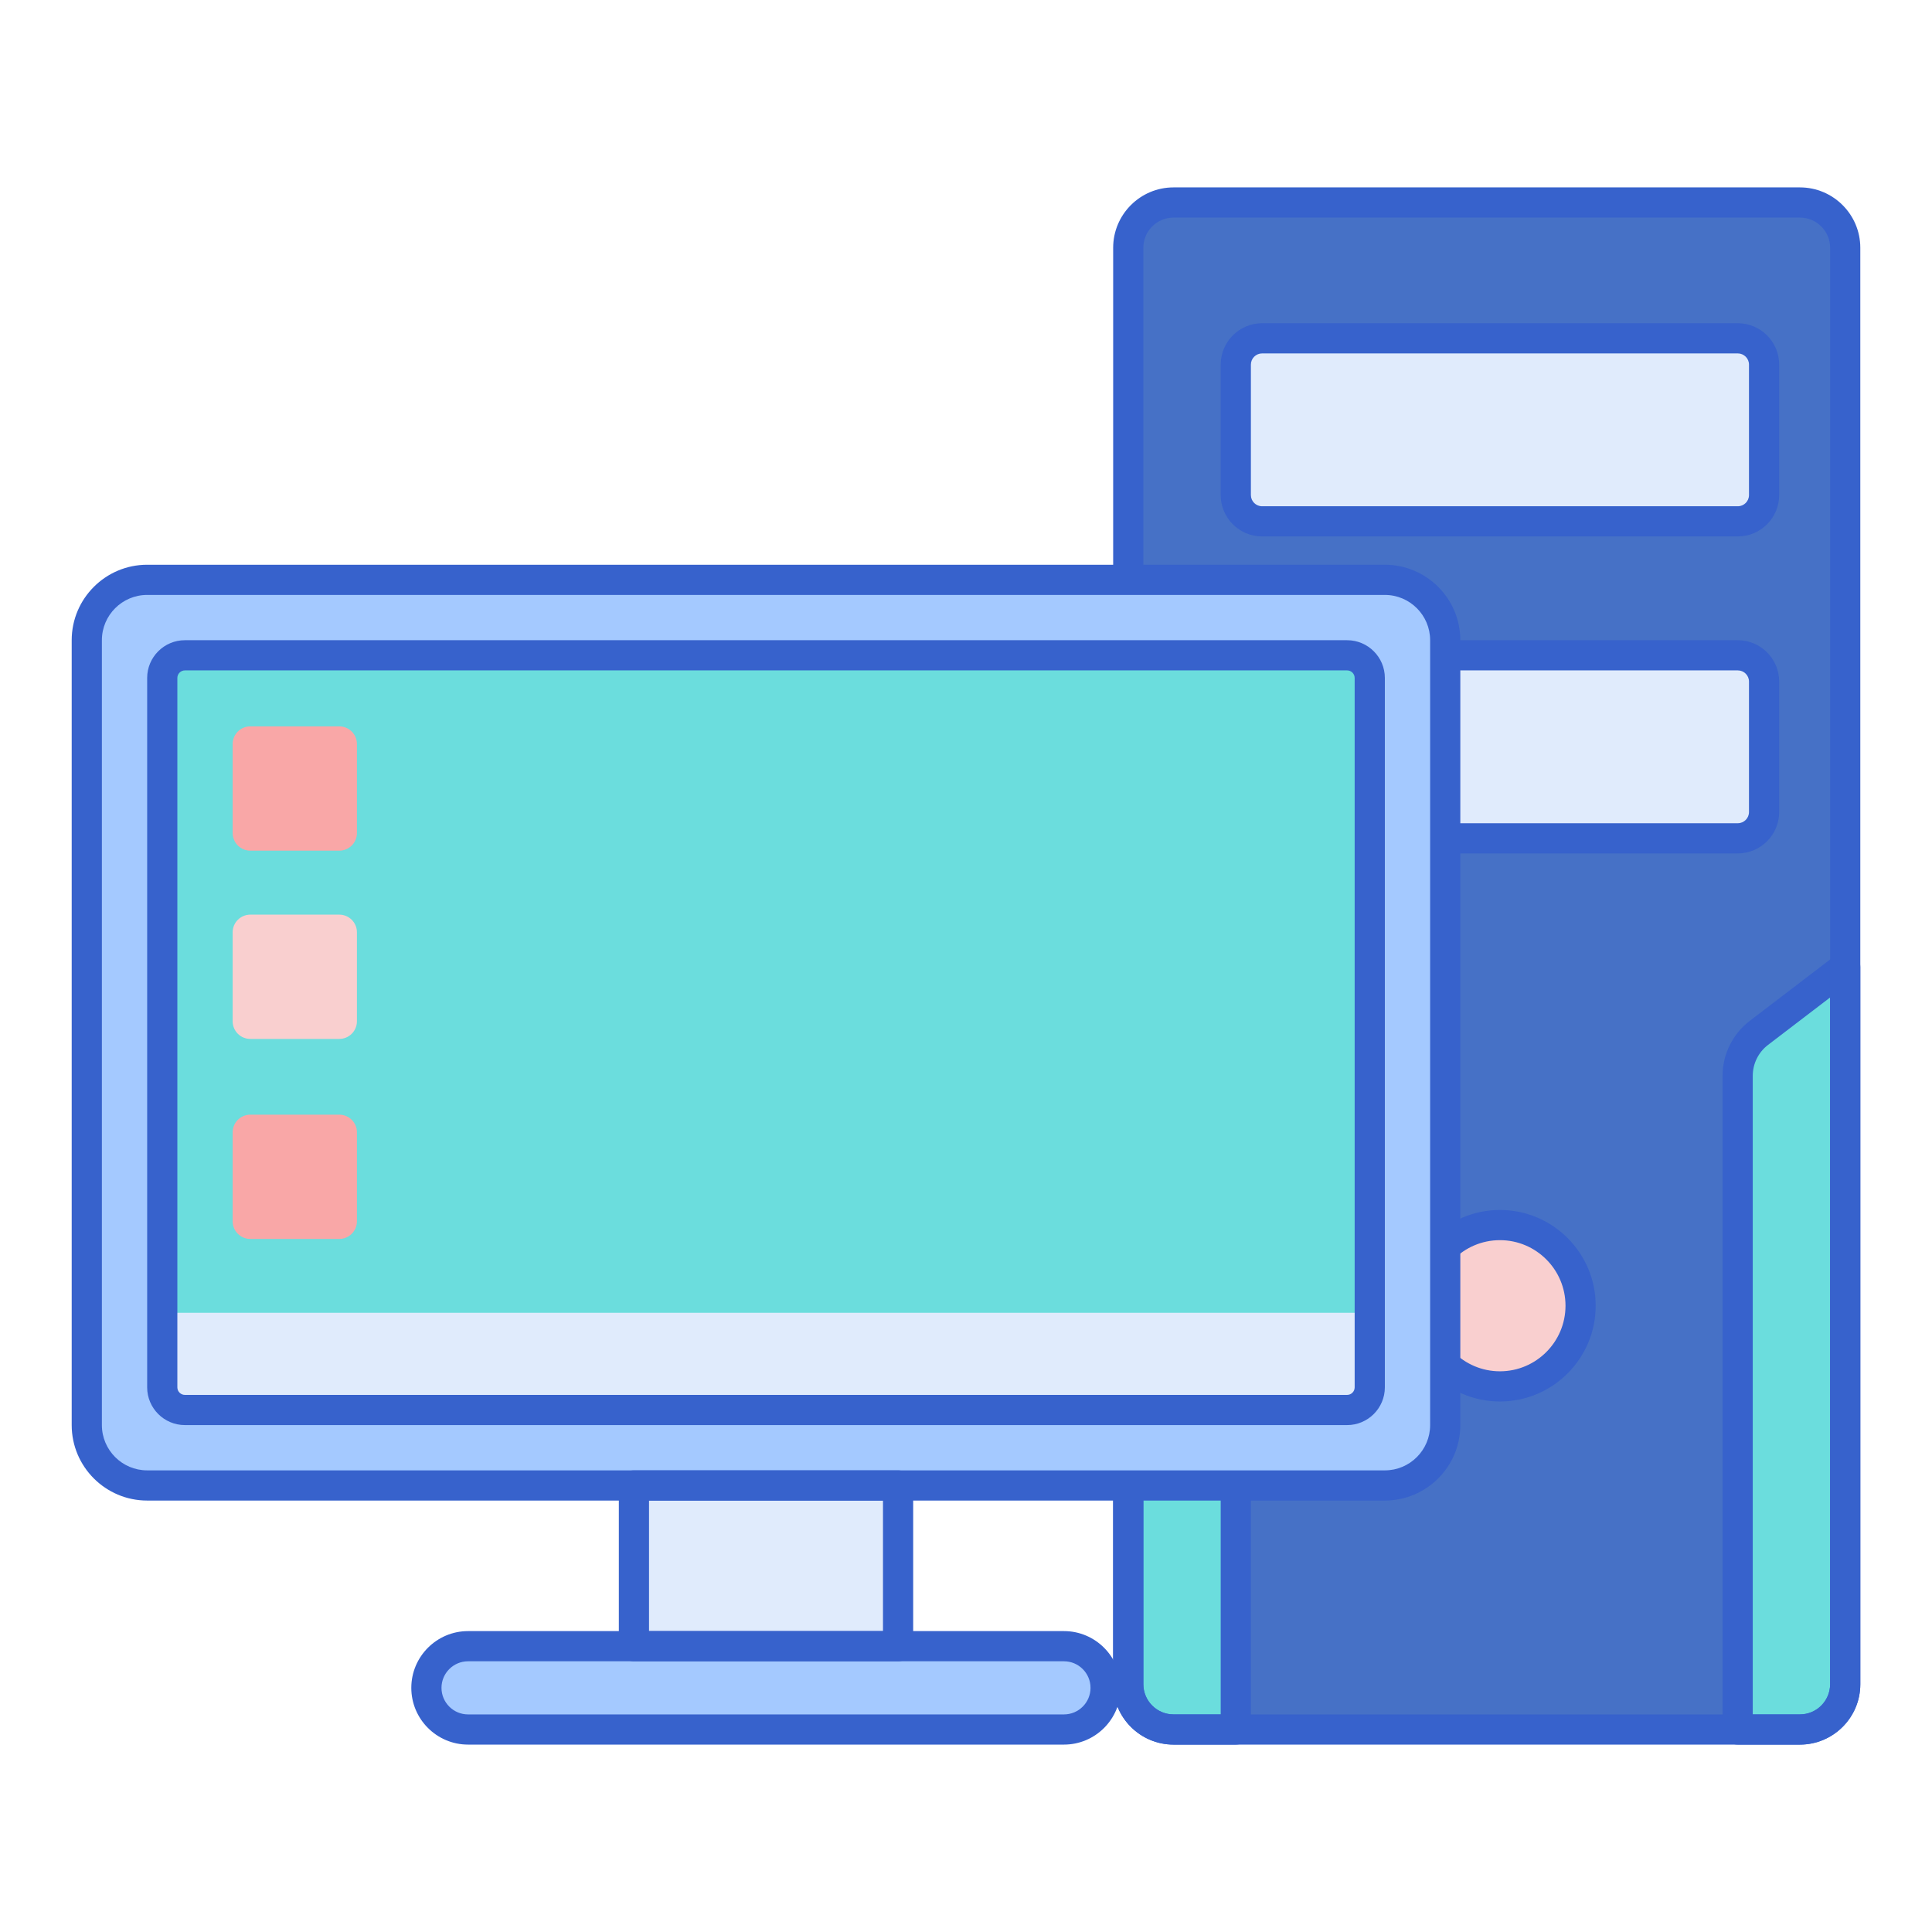 <?xml version="1.0" encoding="utf-8"?>
<!-- Generator: Adobe Illustrator 22.1.0, SVG Export Plug-In . SVG Version: 6.00 Build 0)  -->
<svg version="1.1" id="Layer_1" xmlns="http://www.w3.org/2000/svg" xmlns:xlink="http://www.w3.org/1999/xlink" x="0px" y="0px"
	 viewBox="0 0 256 256" style="enable-background:new 0 0 256 256;" xml:space="preserve">
<style type="text/css">
	.st0{fill:#4671C6;}
	.st1{fill:#F9CFCF;}
	.st2{fill:#F9A7A7;}
	.st3{fill:#A4C9FF;}
	.st4{fill:#3762CC;}
	.st5{fill:#E0EBFC;}
	.st6{fill:#6BDDDD;}
	.st7{fill:#B9BEFC;}
	.st8{fill:#FFEA92;}
	.st9{fill:#EAA97D;}
	.st10{fill:#FFEA94;}
	.st11{fill:#FFE164;}
	.st12{fill:#FFDC85;}
	.st13{fill:#FFFFFF;}
	.st14{fill:#383838;}
</style>
<g>
	<g>
		<path class="st3" d="M140.98,229.169H62.02c-3.049,0-5.52-2.471-5.52-5.52v0c0-3.049,2.471-5.52,5.52-5.52h78.96
			c3.049,0,5.52,2.471,5.52,5.52v0C146.5,226.698,144.029,229.169,140.98,229.169z"/>
	</g>
	<g>
		<path class="st0" d="M149.5,32.831v190.338c0,3.314,2.686,6,6,6h83c3.314,0,6-2.686,6-6V32.831c0-3.314-2.686-6-6-6h-83
			C152.186,26.831,149.5,29.517,149.5,32.831z"/>
	</g>
	<g>
		<path class="st5" d="M230.268,111.081h-63.036c-1.923,0-3.482-1.559-3.482-3.482V90.313c0-1.923,1.559-3.482,3.482-3.482h63.036
			c1.923,0,3.482,1.559,3.482,3.482v17.286C233.75,109.522,232.191,111.081,230.268,111.081z"/>
	</g>
	<g>
		<circle class="st1" cx="198.75" cy="173.015" r="10.688"/>
	</g>
	<g>
		<path class="st5" d="M230.268,69.081h-63.036c-1.923,0-3.482-1.559-3.482-3.482V48.313c0-1.923,1.559-3.482,3.482-3.482h63.036
			c1.923,0,3.482,1.559,3.482,3.482v17.286C233.75,67.522,232.191,69.081,230.268,69.081z"/>
	</g>
	<g>
		<path class="st6" d="M155.5,229.169h8.25v-86.636c0-2.219-1.034-4.311-2.798-5.658l-11.452-8.749v95.043
			C149.5,226.483,152.186,229.169,155.5,229.169z"/>
	</g>
	<g>
		<path class="st6" d="M230.25,229.169h8.25c3.314,0,6-2.686,6-6v-95.043l-11.452,8.749c-1.763,1.347-2.798,3.439-2.798,5.658
			V229.169z"/>
	</g>
	<g>
		<path class="st4" d="M238.5,231.169h-83c-4.411,0-8-3.589-8-8V32.831c0-4.411,3.589-8,8-8h83c4.411,0,8,3.589,8,8v190.338
			C246.5,227.58,242.911,231.169,238.5,231.169z M155.5,28.831c-2.206,0-4,1.794-4,4v190.338c0,2.206,1.794,4,4,4h83
			c2.206,0,4-1.794,4-4V32.831c0-2.206-1.794-4-4-4H155.5z"/>
	</g>
	<g>
		<path class="st4" d="M230.268,113.081h-63.036c-3.023,0-5.482-2.459-5.482-5.482V90.313c0-3.023,2.459-5.482,5.482-5.482h63.036
			c3.023,0,5.482,2.459,5.482,5.482v17.286C235.75,110.622,233.291,113.081,230.268,113.081z M167.232,88.831
			c-0.817,0-1.482,0.665-1.482,1.482v17.286c0,0.817,0.665,1.482,1.482,1.482h63.036c0.817,0,1.482-0.665,1.482-1.482V90.313
			c0-0.817-0.665-1.482-1.482-1.482H167.232z"/>
	</g>
	<g>
		<path class="st4" d="M198.75,185.703c-6.996,0-12.688-5.691-12.688-12.688s5.691-12.688,12.688-12.688s12.687,5.691,12.687,12.688
			S205.746,185.703,198.75,185.703z M198.75,164.328c-4.791,0-8.688,3.897-8.688,8.688s3.897,8.688,8.688,8.688
			s8.687-3.897,8.687-8.688S203.541,164.328,198.75,164.328z"/>
	</g>
	<g>
		<path class="st4" d="M230.268,71.081h-63.036c-3.023,0-5.482-2.459-5.482-5.482V48.313c0-3.023,2.459-5.482,5.482-5.482h63.036
			c3.023,0,5.482,2.459,5.482,5.482v17.286C235.75,68.622,233.291,71.081,230.268,71.081z M167.232,46.831
			c-0.817,0-1.482,0.665-1.482,1.482v17.286c0,0.817,0.665,1.482,1.482,1.482h63.036c0.817,0,1.482-0.665,1.482-1.482V48.313
			c0-0.817-0.665-1.482-1.482-1.482H167.232z"/>
	</g>
	<g>
		<path class="st4" d="M163.75,231.169h-8.25c-4.411,0-8-3.589-8-8v-95.043c0-0.761,0.432-1.456,1.114-1.793
			c0.682-0.337,1.496-0.258,2.101,0.204l11.453,8.75c2.244,1.714,3.583,4.423,3.583,7.247v86.636
			C165.75,230.273,164.854,231.169,163.75,231.169z M151.5,132.17v90.999c0,2.206,1.794,4,4,4h6.25v-84.636
			c0-1.585-0.752-3.106-2.012-4.068L151.5,132.17z"/>
	</g>
	<g>
		<path class="st4" d="M238.5,231.169h-8.25c-1.104,0-2-0.896-2-2v-86.636c0-2.824,1.339-5.533,3.583-7.247l11.453-8.75
			c0.604-0.461,1.419-0.541,2.101-0.204c0.682,0.337,1.114,1.032,1.114,1.793v95.043C246.5,227.58,242.911,231.169,238.5,231.169z
			 M232.25,227.169h6.25c2.206,0,4-1.794,4-4V132.17l-8.238,6.294c-1.26,0.962-2.012,2.483-2.012,4.068V227.169z"/>
	</g>
	<g>
		<path class="st3" d="M183.5,196.831h-164c-4.418,0-8-3.582-8-8v-104c0-4.418,3.582-8,8-8h164c4.418,0,8,3.582,8,8v104
			C191.5,193.249,187.918,196.831,183.5,196.831z"/>
	</g>
	<g>
		<path class="st6" d="M21.5,183.831v-94c0-1.657,1.343-3,3-3h154c1.657,0,3,1.343,3,3v94c0,1.657-1.343,3-3,3h-154
			C22.843,186.831,21.5,185.488,21.5,183.831z"/>
	</g>
	<g>
		<rect x="84" y="196.831" class="st5" width="35" height="21.298"/>
	</g>
	<g>
		<path class="st4" d="M140.98,231.169H62.02c-4.146,0-7.52-3.374-7.52-7.52s3.374-7.52,7.52-7.52h78.96
			c4.146,0,7.52,3.374,7.52,7.52S145.126,231.169,140.98,231.169z M62.02,220.129c-1.941,0-3.52,1.579-3.52,3.52
			s1.579,3.52,3.52,3.52h78.96c1.941,0,3.52-1.579,3.52-3.52s-1.579-3.52-3.52-3.52H62.02z"/>
	</g>
	<g>
		<path class="st4" d="M183.5,198.831h-164c-5.514,0-10-4.486-10-10v-104c0-5.514,4.486-10,10-10h164c5.514,0,10,4.486,10,10v104
			C193.5,194.345,189.014,198.831,183.5,198.831z M19.5,78.831c-3.309,0-6,2.691-6,6v104c0,3.309,2.691,6,6,6h164
			c3.309,0,6-2.691,6-6v-104c0-3.309-2.691-6-6-6H19.5z"/>
	</g>
	<g>
		<path class="st4" d="M119,220.129H84c-1.104,0-2-0.896-2-2v-21.298c0-1.104,0.896-2,2-2h35c1.104,0,2,0.896,2,2v21.298
			C121,219.233,120.104,220.129,119,220.129z M86,216.129h31v-17.298H86V216.129z"/>
	</g>
	<g>
		<path class="st2" d="M44.957,112.717h-11.79c-1.292,0-2.339-1.047-2.339-2.339v-11.79c0-1.292,1.047-2.339,2.339-2.339h11.79
			c1.292,0,2.339,1.047,2.339,2.339v11.79C47.295,111.67,46.248,112.717,44.957,112.717z"/>
	</g>
	<g>
		<path class="st1" d="M44.957,137.663h-11.79c-1.292,0-2.339-1.047-2.339-2.339v-11.79c0-1.292,1.047-2.339,2.339-2.339h11.79
			c1.292,0,2.339,1.047,2.339,2.339v11.79C47.295,136.616,46.248,137.663,44.957,137.663z"/>
	</g>
	<g>
		<path class="st2" d="M44.957,164.168h-11.79c-1.292,0-2.339-1.047-2.339-2.339v-11.79c0-1.292,1.047-2.339,2.339-2.339h11.79
			c1.292,0,2.339,1.047,2.339,2.339v11.79C47.295,163.121,46.248,164.168,44.957,164.168z"/>
	</g>
	<g>
		<path class="st5" d="M21.5,173.947v9.884c0,1.657,1.343,3,3,3h154c1.657,0,3-1.343,3-3v-9.884H21.5z"/>
	</g>
	<g>
		<path class="st4" d="M178.5,188.831h-154c-2.757,0-5-2.243-5-5v-94c0-2.757,2.243-5,5-5h154c2.757,0,5,2.243,5,5v94
			C183.5,186.588,181.257,188.831,178.5,188.831z M24.5,88.831c-0.551,0-1,0.449-1,1v94c0,0.551,0.449,1,1,1h154
			c0.551,0,1-0.449,1-1v-94c0-0.551-0.449-1-1-1H24.5z"/>
	</g>
</g>
</svg>
